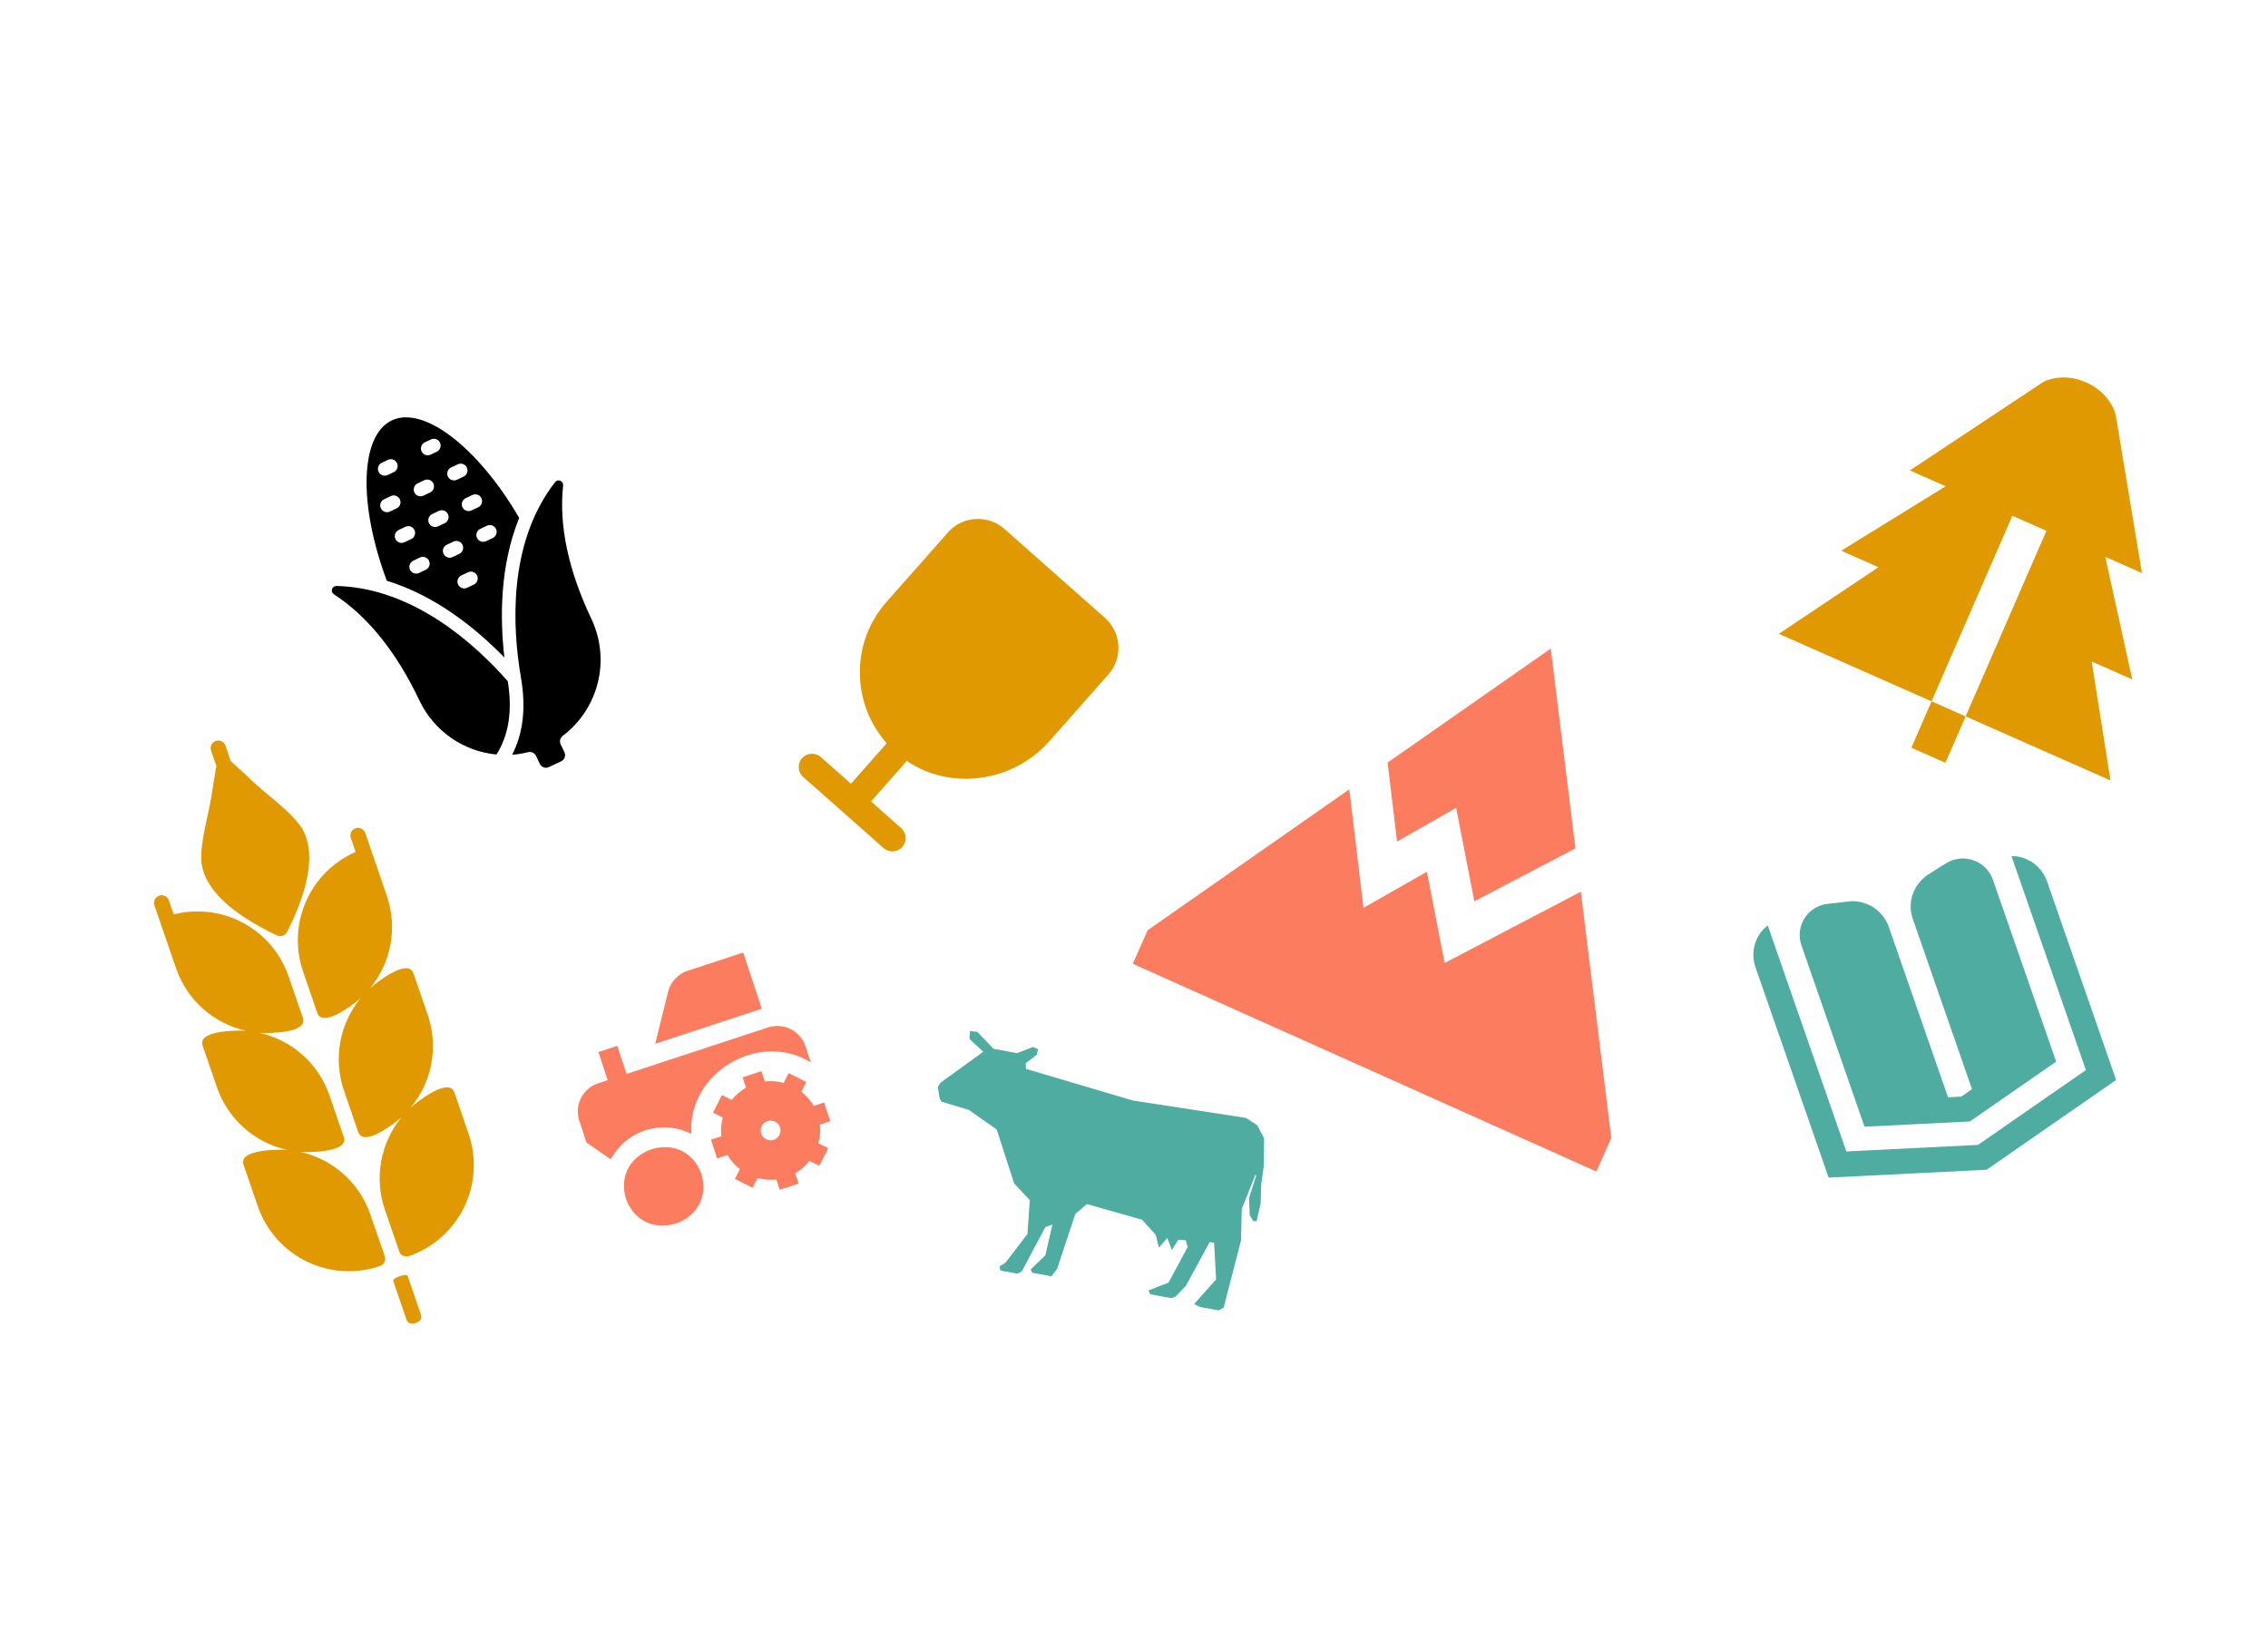 <svg width="312" height="224" viewBox="0 0 312 224" fill="none" xmlns="http://www.w3.org/2000/svg">
<path d="M270.403 98.579L265.716 96.506L262.936 102.89L267.623 104.963L270.403 98.579ZM267.66 66.913L262.73 64.733L281.117 52.542C282.866 51.717 285.004 51.743 286.977 52.616C288.95 53.489 290.415 55.053 290.996 56.908L291.071 57.225L294.66 78.853L289.612 76.621L293.328 93.491L287.741 91.02L290.333 107.392L270.401 98.578L281.52 73.042L276.833 70.97L265.714 96.505L244.706 87.215L258.41 78.049L253.282 75.781L267.66 66.913Z" fill="#E09900"/>
<path d="M241.492 133.088L251.56 162.04L273.294 160.959L291.107 148.605L281.611 121.296C281.068 119.735 279.852 118.543 278.275 118.028C277.757 117.858 277.232 117.801 276.707 117.792L286.949 147.245L272.105 157.54L253.994 158.441L243.18 127.344C242.772 127.67 242.392 128.034 242.091 128.482C241.167 129.848 240.949 131.526 241.492 133.088ZM259.83 127.54L267.984 150.988L269.795 150.898L271.28 149.868L263.126 126.42C262.364 124.231 263.161 121.778 265.176 120.388L267.698 118.798C270.072 117.302 273.24 118.416 274.163 121.071L282.86 146.081L270.984 154.318L256.495 155.038L247.818 130.084C246.905 127.459 248.66 124.679 251.426 124.37L254.597 124.015C256.917 123.899 259.07 125.35 259.832 127.539L259.83 127.54Z" fill="#4FACA1"/>
<path d="M216.728 116.741L213.329 89.248L190.888 104.93L192.186 115.795L200.317 111.162L202.82 124.021L216.726 116.739L216.728 116.741ZM185.615 108.616L187.567 124.925L196.288 119.954L198.734 132.51L217.467 122.703L221.656 156.588L219.606 161.205L155.83 132.618L157.881 128L185.615 108.616Z" fill="#FB7C5E"/>
<path d="M138.19 72.799L151.989 85.007C154.271 87.026 154.498 90.514 152.495 92.782L144.372 101.975C139.312 107.702 130.78 108.796 124.744 104.711L119.822 110.282L123.961 113.944C124.723 114.618 124.8 115.778 124.13 116.536C123.46 117.294 122.301 117.36 121.539 116.686L110.5 106.92C109.738 106.246 109.661 105.086 110.331 104.328C111.001 103.57 112.161 103.504 112.922 104.178L117.062 107.841L121.981 102.274C119.87 99.888 118.593 96.909 118.335 93.682C118.016 89.685 119.295 85.836 121.938 82.845L130.417 73.249C132.42 70.982 135.908 70.78 138.19 72.799Z" fill="#E09900"/>
<path d="M129.384 148.982L135.263 144.725L133.365 142.959L133.435 141.867L134.443 141.989L136.687 144.324L139.911 144.916L142.106 144.069L142.786 144.343L142.633 145.126L141.102 146.306L141.134 147.078L155.815 151.428L171.407 153.829L172.95 154.837L173.895 156.629L173.859 160.411L173.489 163.067L173.423 165.599L172.87 168.031L172.422 168.04L171.92 167.233L171.83 164.84L172.827 161.725L172.687 161.677L170.827 166.356L170.719 170.693L168.577 178.996L168.349 179.917L167.668 180.313L165.061 179.841L164.268 179.433L167.294 176.056L167.02 171.015L166.415 170.905L163.128 176.94L161.737 178.39L161.139 178.623L158.263 178.099L157.978 177.569L160.748 176.492L163.388 171.592L163.119 170.669L162.111 170.58L161.209 171.993L160.579 170.34L159.432 171.675L158.988 169.917L157.116 167.841L149.52 165.686L147.932 167.038L145.419 174.608L144.639 175.62L142.005 175.137L141.797 174.667L143.807 172.727L144.776 168.51L143.824 168.833L142.397 171.491L140.568 174.946L139.975 175.255L137.618 174.826L137.519 174.256L138.325 173.743L141.343 169.798L141.664 165.144L139.511 162.843L137.117 155.429L133.294 152.735L129.534 151.595L129.27 151.177L129.01 149.562L129.384 148.982Z" fill="#4FACA1"/>
<path d="M99.433 153.781L98.085 153.105L99.317 150.68L100.665 151.355C101.204 150.671 101.87 150.096 102.627 149.663L102.159 148.245L104.752 147.392L105.221 148.81C106.087 148.709 106.965 148.775 107.805 149.006L108.488 147.662L110.924 148.884L110.241 150.227C110.928 150.761 111.504 151.422 111.938 152.174L113.365 151.705L114.216 154.283L112.789 154.752C112.889 155.614 112.82 156.487 112.586 157.324L113.935 158L112.702 160.426L111.353 159.75C110.815 160.435 110.149 161.009 109.392 161.443L109.86 162.861L107.266 163.714L106.798 162.296C105.931 162.397 105.053 162.33 104.213 162.1L103.531 163.443L101.095 162.223L101.777 160.88C101.09 160.346 100.514 159.684 100.08 158.931L98.654 159.4L97.802 156.822L99.229 156.353C99.13 155.491 99.199 154.618 99.433 153.781ZM106.435 156.842C106.779 156.729 107.064 156.484 107.227 156.163C107.391 155.841 107.419 155.468 107.306 155.126C107.193 154.784 106.948 154.501 106.625 154.34C106.302 154.178 105.928 154.151 105.584 154.264C105.24 154.377 104.955 154.621 104.791 154.943C104.628 155.264 104.599 155.637 104.712 155.979C104.825 156.321 105.07 156.604 105.393 156.766C105.716 156.928 106.091 156.955 106.435 156.842ZM86.111 164.954C88.535 171.695 98.551 168.399 96.486 161.542C94.062 154.801 84.046 158.098 86.111 164.954ZM79.687 154.205L80.68 157.213L84.023 159.531C85.039 157.615 86.772 156.173 88.847 155.517C90.922 154.862 93.171 155.046 95.107 156.03C94.544 147.672 104.362 141.75 111.543 146.189L110.811 143.97C110.472 142.945 109.738 142.096 108.769 141.61C107.8 141.125 106.675 141.043 105.644 141.382L86.191 147.779L84.914 143.912L82.32 144.765L83.597 148.632L82.3 149.058C81.269 149.398 80.413 150.131 79.923 151.096C79.433 152.061 79.348 153.179 79.687 154.205ZM90.138 143.623L104.792 138.804L102.239 131.07L94.598 133.582C93.937 133.797 93.342 134.177 92.869 134.685C92.397 135.193 92.063 135.813 91.899 136.485L90.138 143.623Z" fill="#FB7C5E"/>
<path d="M81.365 85.18C82.651 87.903 82.962 90.986 82.245 93.911C81.528 96.836 79.828 99.425 77.428 101.245C77.25 101.374 77.122 101.561 77.066 101.773C77.011 101.986 77.03 102.211 77.122 102.411L77.644 103.509C77.75 103.733 77.763 103.99 77.68 104.224C77.596 104.458 77.424 104.649 77.2 104.755L75.51 105.557C75.286 105.663 75.029 105.676 74.795 105.593C74.562 105.51 74.371 105.337 74.264 105.113L73.746 104.021C73.655 103.822 73.498 103.661 73.302 103.566C73.105 103.47 72.882 103.446 72.669 103.497C71.941 103.683 71.198 103.803 70.449 103.855C71.983 100.896 72.379 97.381 71.657 93.17C70.511 86.508 69.793 74.802 76.353 66.357C76.434 66.247 76.55 66.167 76.682 66.13C76.814 66.093 76.954 66.1 77.081 66.151C77.209 66.202 77.315 66.294 77.385 66.412C77.454 66.53 77.483 66.668 77.466 66.803C76.875 72.302 78.178 78.468 81.365 85.18Z" fill="black"/>
<path d="M53.899 57.847C58.264 55.775 65.753 61.537 71.425 71.266C68.752 77.848 68.762 85.065 69.39 90.483C65.591 86.572 60.001 82 53.215 79.911C49.263 69.364 49.534 59.919 53.899 57.847ZM66.868 74.464L67.79 74.027C68.013 73.92 68.186 73.729 68.269 73.496C68.353 73.262 68.34 73.005 68.233 72.781C68.127 72.557 67.936 72.384 67.702 72.301C67.469 72.218 67.212 72.231 66.987 72.337L66.066 72.775C65.842 72.881 65.669 73.072 65.586 73.306C65.503 73.539 65.516 73.796 65.622 74.02C65.728 74.245 65.919 74.417 66.153 74.5C66.387 74.584 66.644 74.571 66.868 74.464ZM64.863 70.24L65.784 69.803C66.008 69.696 66.181 69.505 66.264 69.272C66.348 69.038 66.335 68.781 66.228 68.557C66.122 68.333 65.931 68.16 65.697 68.077C65.464 67.994 65.207 68.007 64.982 68.113L64.061 68.551C63.837 68.657 63.664 68.848 63.581 69.082C63.498 69.315 63.511 69.572 63.617 69.796C63.723 70.02 63.914 70.193 64.148 70.276C64.382 70.36 64.639 70.347 64.863 70.24ZM62.858 66.016L63.779 65.579C64.003 65.472 64.176 65.281 64.259 65.048C64.343 64.814 64.329 64.557 64.223 64.333C64.117 64.109 63.926 63.936 63.692 63.853C63.459 63.77 63.201 63.783 62.977 63.889L62.056 64.327C61.832 64.433 61.659 64.624 61.576 64.858C61.493 65.091 61.506 65.348 61.612 65.573C61.718 65.796 61.909 65.969 62.143 66.052C62.377 66.136 62.634 66.123 62.858 66.016ZM59.24 62.558L60.085 62.157C60.309 62.05 60.481 61.859 60.565 61.626C60.648 61.392 60.635 61.135 60.529 60.911C60.422 60.687 60.231 60.514 59.998 60.431C59.764 60.348 59.507 60.361 59.283 60.467L58.438 60.868C58.214 60.975 58.041 61.166 57.958 61.399C57.875 61.633 57.888 61.89 57.994 62.114C58.1 62.338 58.291 62.511 58.525 62.594C58.759 62.677 59.016 62.664 59.24 62.558ZM64.264 80.876L65.187 80.438C65.411 80.331 65.584 80.14 65.667 79.907C65.75 79.673 65.737 79.416 65.631 79.192C65.524 78.968 65.333 78.795 65.1 78.712C64.866 78.629 64.609 78.642 64.385 78.748L63.462 79.186C63.238 79.292 63.066 79.483 62.983 79.717C62.899 79.951 62.912 80.208 63.019 80.432C63.125 80.656 63.316 80.829 63.55 80.912C63.783 80.995 64.04 80.982 64.264 80.876ZM62.26 76.652L63.182 76.214C63.406 76.107 63.579 75.916 63.662 75.683C63.745 75.449 63.732 75.192 63.626 74.968C63.519 74.744 63.328 74.571 63.095 74.488C62.861 74.405 62.604 74.418 62.38 74.524L61.458 74.962C61.233 75.069 61.061 75.26 60.978 75.493C60.894 75.727 60.907 75.984 61.014 76.208C61.12 76.432 61.311 76.605 61.545 76.688C61.778 76.771 62.035 76.758 62.26 76.652ZM60.254 72.428L61.177 71.99C61.401 71.883 61.574 71.692 61.657 71.459C61.74 71.225 61.727 70.968 61.621 70.744C61.514 70.52 61.323 70.347 61.09 70.264C60.856 70.181 60.599 70.194 60.375 70.3L59.452 70.738C59.228 70.844 59.056 71.035 58.972 71.269C58.889 71.503 58.902 71.76 59.009 71.984C59.115 72.208 59.306 72.381 59.54 72.464C59.773 72.547 60.03 72.534 60.254 72.428ZM58.249 68.204L59.172 67.766C59.396 67.659 59.569 67.469 59.652 67.235C59.735 67.001 59.722 66.744 59.616 66.52C59.509 66.296 59.318 66.123 59.085 66.04C58.851 65.957 58.594 65.97 58.37 66.076L57.447 66.514C57.223 66.621 57.051 66.811 56.968 67.045C56.884 67.279 56.897 67.536 57.004 67.76C57.11 67.984 57.301 68.157 57.535 68.24C57.768 68.323 58.025 68.31 58.249 68.204ZM57.652 78.839L58.574 78.401C58.798 78.295 58.97 78.104 59.054 77.87C59.137 77.637 59.124 77.379 59.017 77.156C58.911 76.931 58.72 76.759 58.486 76.676C58.253 76.592 57.996 76.605 57.772 76.712L56.85 77.149C56.626 77.255 56.453 77.447 56.37 77.68C56.287 77.914 56.3 78.171 56.406 78.395C56.513 78.619 56.704 78.792 56.937 78.875C57.171 78.958 57.428 78.945 57.652 78.839ZM55.647 74.615L56.569 74.177C56.793 74.071 56.965 73.88 57.048 73.646C57.132 73.413 57.119 73.156 57.012 72.931C56.906 72.707 56.715 72.535 56.481 72.452C56.248 72.368 55.991 72.381 55.767 72.488L54.845 72.925C54.621 73.032 54.448 73.223 54.365 73.456C54.282 73.69 54.295 73.947 54.401 74.171C54.508 74.395 54.699 74.568 54.932 74.651C55.166 74.734 55.423 74.721 55.647 74.615ZM52.396 69.947C52.502 70.171 52.694 70.344 52.927 70.427C53.161 70.51 53.418 70.497 53.642 70.391L54.564 69.953C54.788 69.847 54.96 69.656 55.044 69.422C55.127 69.189 55.114 68.932 55.007 68.707C54.901 68.484 54.71 68.311 54.476 68.228C54.243 68.144 53.986 68.157 53.762 68.264L52.84 68.701C52.616 68.808 52.443 68.999 52.36 69.232C52.277 69.466 52.29 69.723 52.396 69.947ZM52.081 64.921C52.187 65.145 52.378 65.318 52.612 65.401C52.845 65.484 53.102 65.471 53.327 65.365L54.171 64.964C54.395 64.858 54.568 64.666 54.651 64.433C54.734 64.199 54.721 63.942 54.615 63.718C54.509 63.494 54.318 63.321 54.084 63.238C53.85 63.155 53.593 63.168 53.369 63.274L52.525 63.675C52.3 63.782 52.128 63.973 52.044 64.206C51.961 64.44 51.974 64.697 52.081 64.921Z" fill="black"/>
<path d="M46.274 80.63C56.837 80.874 65.366 88.634 69.853 93.739C70.509 97.823 69.994 101.126 68.3 103.823C66.044 103.609 63.882 102.814 62.026 101.514C60.17 100.214 58.683 98.455 57.71 96.408C54.527 89.702 50.578 84.798 45.941 81.78C45.825 81.708 45.737 81.601 45.688 81.475C45.64 81.348 45.634 81.209 45.672 81.079C45.71 80.949 45.789 80.835 45.897 80.754C46.006 80.672 46.138 80.629 46.274 80.63Z" fill="black"/>
<path d="M50.957 167.122C50.223 164.989 48.956 163.078 47.277 161.572C45.597 160.065 43.561 159.013 41.361 158.514C42.57 158.585 47.969 158.576 47.307 156.494L45.328 150.733C44.594 148.596 43.324 146.682 41.64 145.175C39.956 143.667 37.914 142.617 35.709 142.123C36.906 142.194 42.341 142.199 41.678 140.106L39.7 134.345C38.615 131.2 36.388 128.578 33.459 127C30.531 125.422 27.117 125.003 23.894 125.826L23.232 123.899C23.141 123.636 22.95 123.42 22.7 123.298C22.45 123.175 22.161 123.158 21.898 123.248C21.634 123.338 21.418 123.53 21.295 123.78C21.173 124.03 21.155 124.318 21.245 124.582L24.213 133.223C24.948 135.361 26.217 137.274 27.901 138.782C29.585 140.289 31.627 141.34 33.833 141.834C32.627 141.758 27.2 141.763 27.863 143.851L29.842 149.612C30.579 151.756 31.856 153.675 33.548 155.184C35.241 156.693 37.293 157.741 39.508 158.229C38.316 158.141 32.817 158.141 33.492 160.239L35.47 166C36.614 169.315 39.027 172.041 42.178 173.58C45.329 175.118 48.962 175.344 52.28 174.207C52.411 174.163 52.531 174.093 52.635 174.002C52.739 173.911 52.823 173.8 52.884 173.676C52.944 173.552 52.98 173.417 52.988 173.279C52.996 173.142 52.977 173.003 52.932 172.873L50.957 167.122Z" fill="#E09900"/>
<path d="M53.215 123.262L50.248 114.621C50.157 114.357 49.965 114.141 49.715 114.019C49.465 113.897 49.177 113.879 48.913 113.969C48.65 114.06 48.433 114.251 48.311 114.501C48.189 114.751 48.171 115.04 48.261 115.303L48.923 117.23C45.874 118.561 43.437 120.989 42.097 124.033C40.756 127.078 40.609 130.515 41.685 133.662L43.664 139.423C44.441 141.478 48.704 138.144 49.613 137.347C48.177 139.092 47.211 141.175 46.809 143.399C46.406 145.623 46.58 147.913 47.314 150.051L49.292 155.812C50.073 157.871 54.317 154.533 55.225 153.752C53.796 155.497 52.835 157.579 52.436 159.799C52.036 162.02 52.211 164.306 52.943 166.44L54.917 172.191C54.962 172.321 55.032 172.442 55.123 172.546C55.214 172.649 55.325 172.734 55.449 172.794C55.573 172.855 55.708 172.891 55.846 172.899C55.983 172.907 56.121 172.888 56.252 172.843C59.568 171.701 62.295 169.291 63.837 166.141C65.378 162.991 65.606 159.358 64.472 156.04L62.494 150.279C61.724 148.217 57.414 151.573 56.511 152.389C57.959 150.643 58.934 148.555 59.343 146.325C59.751 144.094 59.579 141.796 58.844 139.651L56.865 133.89C56.082 131.831 51.826 135.173 50.916 135.966C52.352 134.221 53.318 132.138 53.721 129.914C54.123 127.69 53.949 125.4 53.215 123.262Z" fill="#E09900"/>
<path d="M54.093 176.257L55.947 181.655C56.285 182.638 58.272 181.958 57.934 180.973L56.08 175.575C55.938 175.161 53.951 175.843 54.093 176.257Z" fill="#E09900"/>
<path d="M38.891 128.757C39.15 128.669 39.365 128.483 39.491 128.24C42.688 121.868 43.381 117.066 41.536 113.957C39.778 111.342 36.691 109.48 33.761 106.578L31.715 104.694C31.745 104.673 31.042 102.682 31.015 102.591C30.921 102.332 30.729 102.121 30.48 102.002C30.232 101.884 29.947 101.868 29.687 101.957C29.426 102.046 29.212 102.234 29.088 102.481C28.965 102.727 28.944 103.012 29.028 103.273C29.066 103.374 29.731 105.367 29.768 105.362L29.311 108.106C28.782 112.189 27.488 115.57 27.71 118.705C28.165 122.292 31.662 125.654 38.1 128.718C38.349 128.833 38.632 128.847 38.891 128.757Z" fill="#E09900"/>
</svg>

